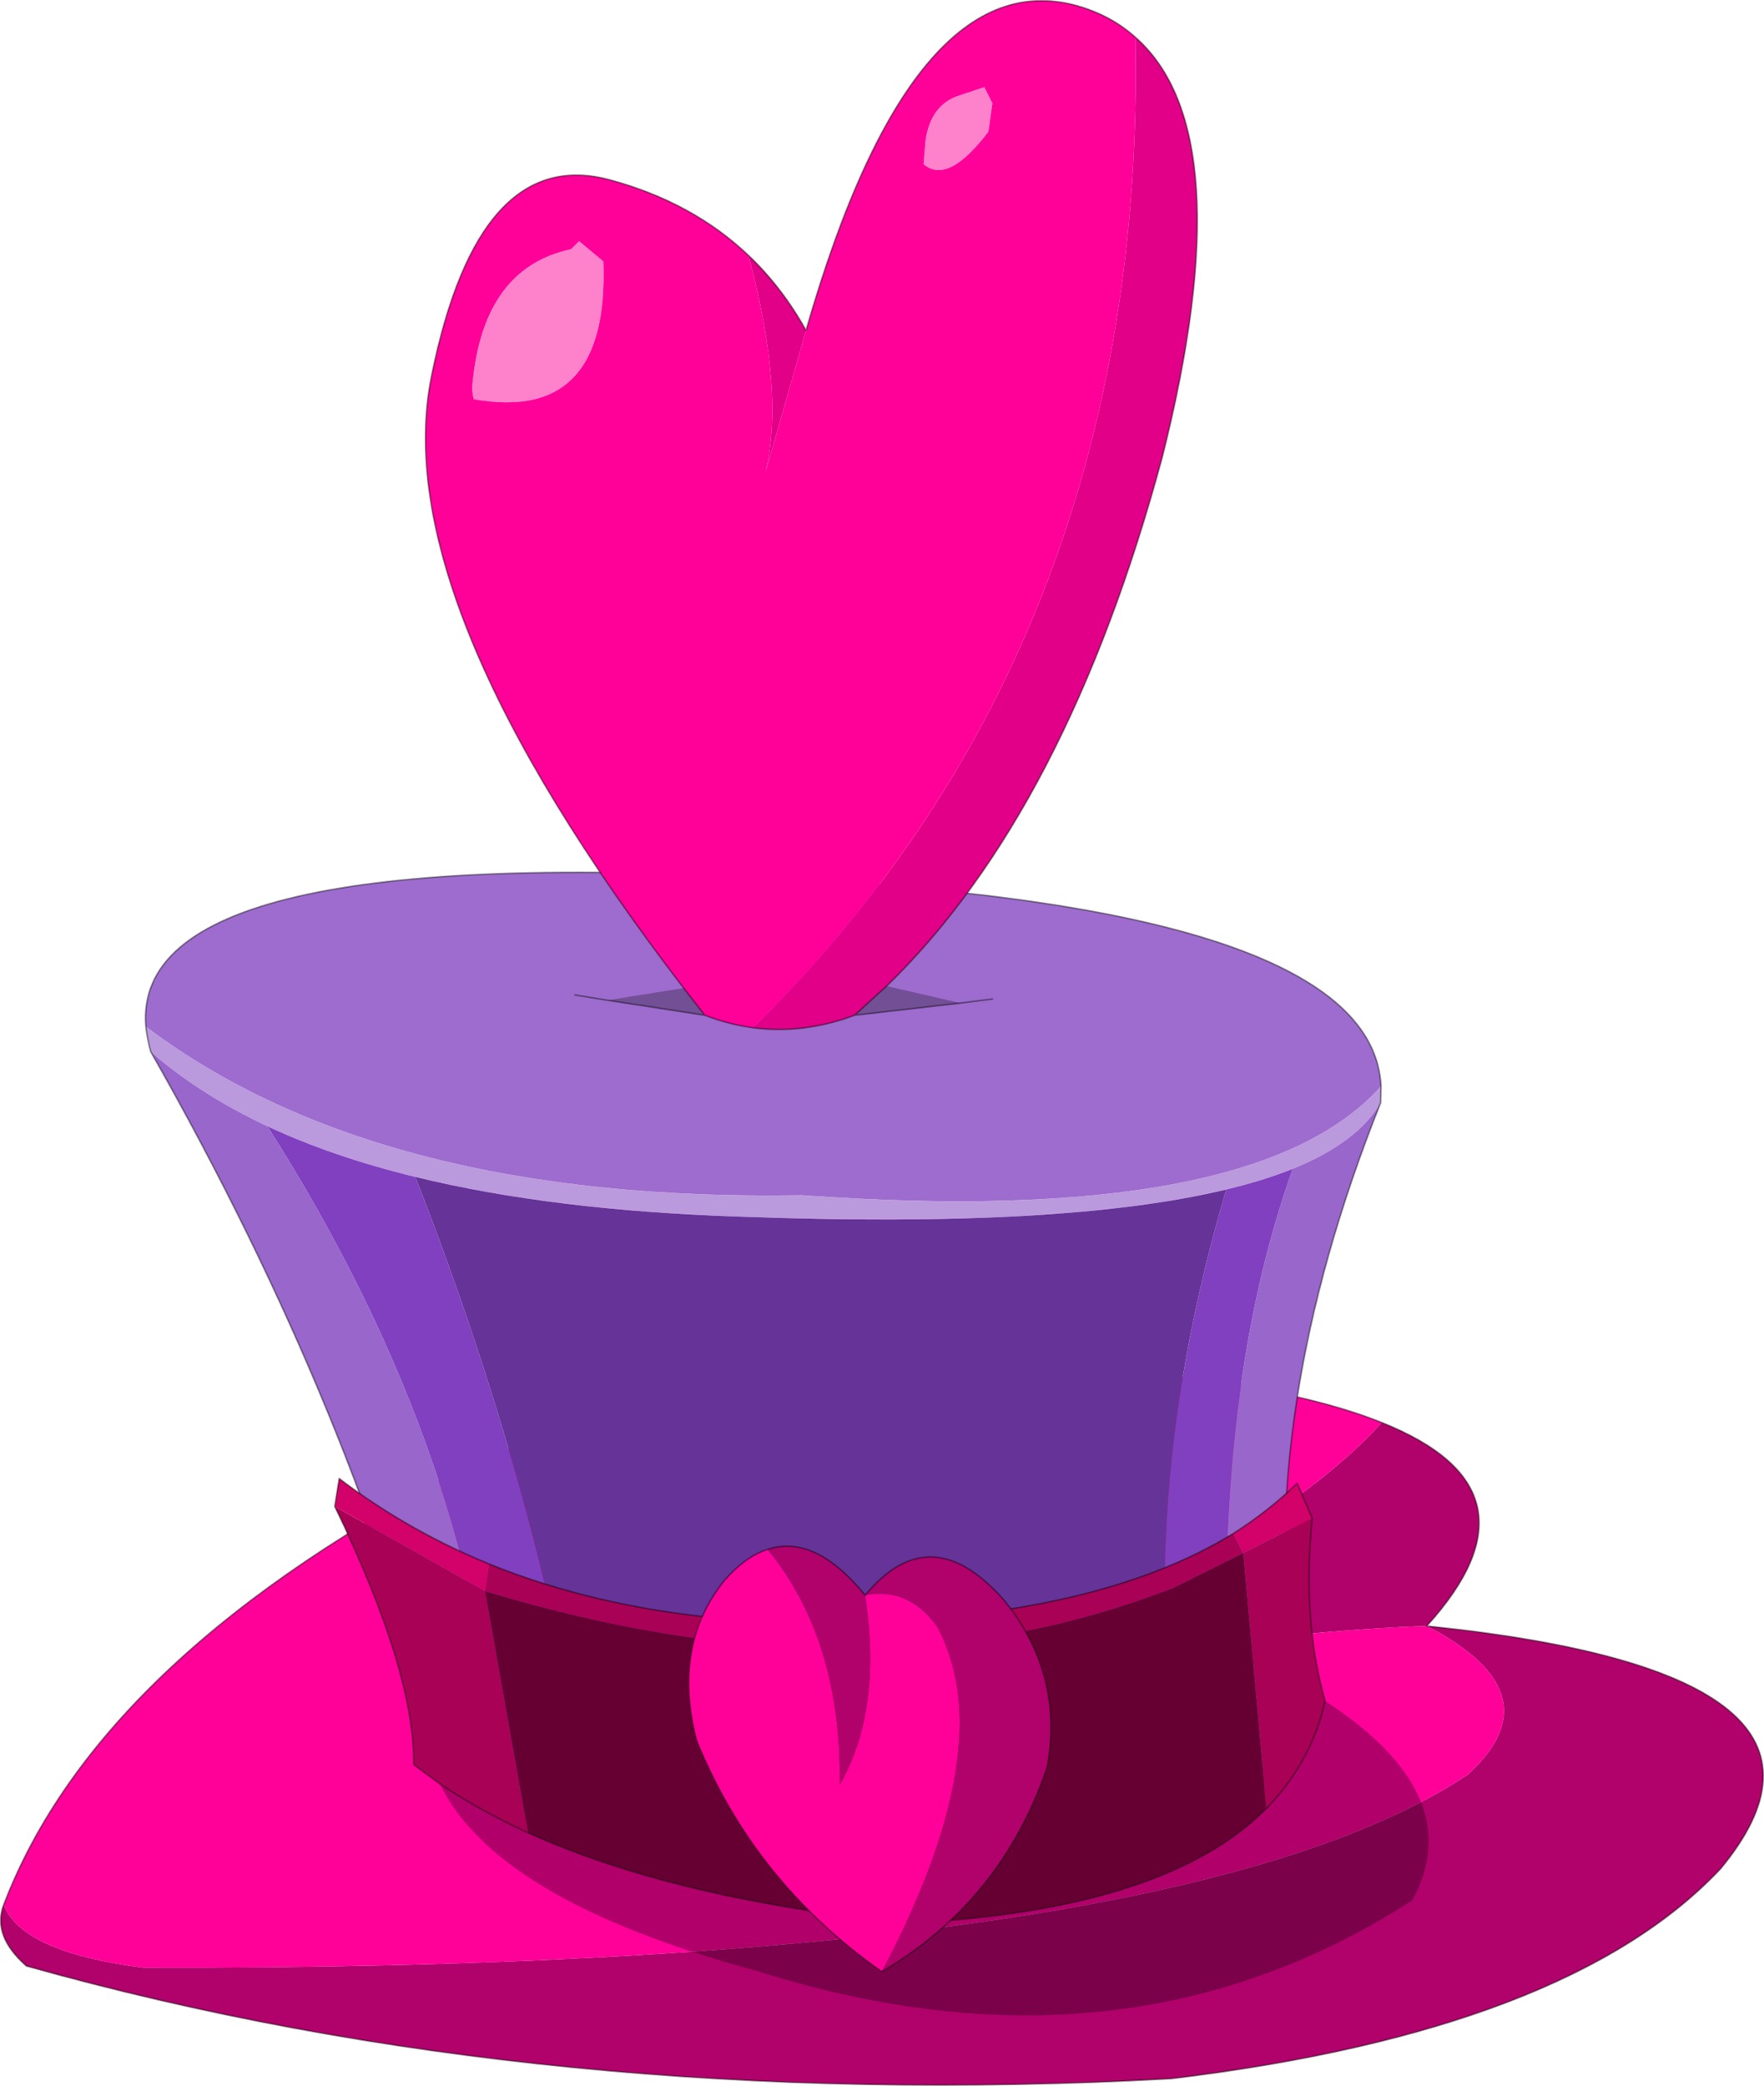 <?xml version="1.0"?>
<svg xmlns="http://www.w3.org/2000/svg" xmlns:xlink="http://www.w3.org/1999/xlink" width="217.65px" height="257.35px"><g transform="matrix(1, 0, 0, 1, -147.85, 62.4)"><use xlink:href="#object-0" width="217.65" height="257.35" transform="matrix(1, 0, 0, 1, 147.85, -62.4)"/></g><defs><g transform="matrix(1, 0, 0, 1, -147.85, 62.4)" id="object-0"><path fill-rule="evenodd" fill="#ff0099" stroke="none" d="M148.3 172.6Q160.1 141.65 206.7 117.85Q245.4 102.8 291.65 107.25Q308.8 109.25 318.35 113.1Q296.15 137.35 229.95 151.5Q295.4 139.05 323.9 138.2Q339.9 146.5 329 156.5Q292.85 180.7 165.5 180.35Q150.6 178.45 148.3 172.6"/><path fill-rule="evenodd" fill="#b1016b" stroke="none" d="M148.3 172.6Q150.6 178.45 165.5 180.35Q292.85 180.7 329 156.5Q339.9 146.5 323.9 138.2Q295.4 139.05 229.95 151.5Q296.15 137.35 318.35 113.1Q339.15 121.4 323.9 138.2Q380.2 143.95 360.15 168.15Q341.35 188.15 292.35 194.05Q215.5 198.25 151.1 180.15Q146.85 176.4 148.3 172.6"/><path fill="none" stroke="#000000" stroke-opacity="0.4" stroke-width="0.2" stroke-linecap="round" stroke-linejoin="round" d="M318.35 113.1Q308.8 109.25 291.65 107.25Q245.4 102.8 206.7 117.85Q160.1 141.65 148.3 172.6Q146.85 176.4 151.1 180.15Q215.5 198.25 292.35 194.05Q341.35 188.15 360.15 168.15Q380.2 143.95 323.9 138.2Q339.15 121.4 318.35 113.1"/><path fill-rule="evenodd" fill="#bb99dd" stroke="none" d="M318.25 71.6L318.2 73.65Q315.35 78.55 307.35 81.8Q303.75 83.25 299.15 84.35Q279.05 89.2 239.2 87.7Q216.05 86.95 199.1 82.8Q188.85 80.3 180.85 76.55Q172.45 72.6 166.45 67.35Q166 65.75 165.85 64.25Q194.65 85.95 246.75 85.05Q302.7 89.05 318.25 71.6"/><path fill-rule="evenodd" fill="#9966cc" stroke="none" d="M318.2 73.65Q302.95 111.85 307.35 143.8Q307.2 153.4 300.1 159.85Q296.25 112.85 307.35 81.8Q315.35 78.55 318.2 73.65M209.5 160.2Q204.6 157.6 202.45 154.85Q192 112.25 166.45 67.35Q172.45 72.6 180.85 76.55Q207.5 118.4 209.5 160.2"/><path fill-rule="evenodd" fill="#8040bf" stroke="none" d="M300.1 159.85Q297.7 162 294.45 163.85Q286.85 125.75 299.15 84.35Q303.75 83.25 307.35 81.8Q296.25 112.85 300.1 159.85M221.05 164.8Q214.1 162.6 209.5 160.2Q207.5 118.4 180.85 76.55Q188.85 80.3 199.1 82.8Q215.7 125.25 221.05 164.8"/><path fill-rule="evenodd" fill="#663399" stroke="none" d="M294.45 163.85Q282.25 170.75 258.6 172.35Q233.75 168.95 221.05 164.8Q215.7 125.25 199.1 82.8Q216.05 86.95 239.2 87.7Q279.05 89.2 299.15 84.35Q286.85 125.75 294.45 163.85"/><path fill-rule="evenodd" fill="#9d6cce" stroke="none" d="M165.85 64.25Q163.9 41.25 244.6 46.05Q317.15 49.65 318.25 71.6Q302.7 89.05 246.75 85.05Q194.65 85.95 165.85 64.25"/><path fill="none" stroke="#000000" stroke-opacity="0.4" stroke-width="0.2" stroke-linecap="round" stroke-linejoin="round" d="M318.25 71.6L318.2 73.65Q302.95 111.85 307.35 143.8Q307.2 153.4 300.1 159.85Q297.7 162 294.45 163.85Q282.25 170.75 258.6 172.35Q233.75 168.95 221.05 164.8Q214.1 162.6 209.5 160.2Q204.6 157.6 202.45 154.85Q192 112.25 166.45 67.35Q166 65.75 165.85 64.25Q163.9 41.25 244.6 46.05Q317.15 49.65 318.25 71.6"/><path fill-rule="evenodd" fill="#a90156" stroke="none" d="M207.7 133.9L208.2 130.55Q227.45 138.35 252.75 137.8Q283.3 137.05 300 126.8L301.25 129.2L292.75 133.45Q254.95 148.3 207.7 133.9L189.15 123.45Q199.05 143.85 198.9 155.3L202.1 157.65Q207 160.95 213 163.7L207.7 133.9M304.1 160.7L301.25 129.2L309.75 124.9Q308.5 137.65 311.35 147.45Q309.6 155.1 304.1 160.7"/><path fill-rule="evenodd" fill="#d2026a" stroke="none" d="M208.2 130.55L207.7 133.9L189.15 123.45L189.7 120Q198.1 126.4 208.2 130.55M301.25 129.2L300 126.8Q304.4 124 307.9 120.6L309.75 124.9L301.25 129.2"/><path fill-rule="evenodd" fill="#660033" stroke="none" d="M207.7 133.9Q254.95 148.3 292.75 133.45L301.25 129.2L304.1 160.7Q291.7 173.25 260 174.85Q231.3 172 213 163.7L207.7 133.9"/><path fill-rule="evenodd" fill="#000000" fill-opacity="0.302" stroke="none" d="M213 163.7Q231.3 172 260 174.85Q291.7 173.25 304.1 160.7Q309.6 155.1 311.35 147.45Q329.2 159.05 322.1 172.05Q286.35 195.1 241.05 180.7Q209.05 172.05 202.1 157.65Q207 160.95 213 163.7"/><path fill="none" stroke="#000000" stroke-opacity="0.4" stroke-width="0.2" stroke-linecap="round" stroke-linejoin="round" d="M300 126.8Q283.3 137.05 252.75 137.8Q227.45 138.35 208.2 130.55Q198.1 126.4 189.7 120L189.15 123.45Q199.05 143.85 198.9 155.3L202.1 157.65Q207 160.95 213 163.7Q231.3 172 260 174.85Q291.7 173.25 304.1 160.7Q309.6 155.1 311.35 147.45Q308.5 137.65 309.75 124.9L307.9 120.6Q304.4 124 300 126.8"/><path fill-rule="evenodd" fill="#ff0099" stroke="none" d="M256.65 180.85Q240.9 169.8 233.8 152.35Q230.75 140.6 237.25 132.55Q239.85 129.6 242.55 128.75Q251.75 140.05 251.45 157.8Q256.75 148.6 254.6 134.4Q259.95 133.4 263.45 138.25Q271.45 152.9 256.65 180.85"/><path fill-rule="evenodd" fill="#b1016b" stroke="none" d="M256.65 180.85Q271.45 152.9 263.45 138.25Q259.95 133.4 254.6 134.4Q256.75 148.6 251.45 157.8Q251.75 140.05 242.55 128.75Q248.4 126.8 254.6 134.4Q262.7 124.6 271.85 135.15Q279.15 144.25 277.05 155.65Q271.45 172.15 256.65 180.85"/><path fill="none" stroke="#000000" stroke-opacity="0.4" stroke-width="0.2" stroke-linecap="round" stroke-linejoin="round" d="M242.55 128.75Q239.85 129.6 237.25 132.55Q230.75 140.6 233.8 152.35Q240.9 169.8 256.65 180.85Q271.45 172.15 277.05 155.65Q279.15 144.25 271.85 135.15Q262.7 124.6 254.6 134.4Q248.4 126.8 242.55 128.75"/><path fill-rule="evenodd" fill="#fe81cc" stroke="none" d="M206.15 -15.1Q207.5 -29.35 218.3 -31.65L219.3 -32.65L222.3 -30.15Q223.05 -10.15 206.3 -13.15Q206.05 -14.15 206.15 -15.1M269.3 -51.65L270.3 -49.65L269.8 -46.15Q264.8 -39.55 261.8 -42.15L262.05 -45.1Q262.7 -49.55 266.3 -50.65L269.3 -51.65"/><path fill-rule="evenodd" fill="#ff0099" stroke="none" d="M206.15 -15.1Q206.05 -14.15 206.3 -13.15Q223.05 -10.15 222.3 -30.15L219.3 -32.65L218.3 -31.65Q207.5 -29.35 206.15 -15.1M232.2 59.5Q195.45 11.55 201.1 -16.05Q206.9 -44.65 223.15 -40.2Q233.3 -37.45 240.2 -30.9Q244.7 -14.05 242.3 -4.15L247.3 -21.65Q260.85 -68.75 282 -61.3Q285.4 -60.1 287.95 -57.8Q289.3 16.6 240.8 64.4Q237.8 64 234.8 62.85L232.2 59.5M269.3 -51.65L266.3 -50.65Q262.7 -49.55 262.05 -45.1L261.8 -42.15Q264.8 -39.55 269.8 -46.15L270.3 -49.65L269.3 -51.65"/><path fill-rule="evenodd" fill="#e10087" stroke="none" d="M240.2 -30.9Q244.35 -26.95 247.3 -21.65L242.3 -4.15Q244.7 -14.05 240.2 -30.9M287.95 -57.8Q301.3 -46.05 291.3 -6.15Q279.5 37.65 257.25 59.25L253.3 62.85Q247.05 65.2 240.8 64.4Q289.3 16.6 287.95 -57.8"/><path fill-rule="evenodd" fill="#000000" fill-opacity="0.271" stroke="none" d="M257.25 59.25L266.35 61.35L253.3 62.85L257.25 59.25M222.8 61L232.2 59.5L234.8 62.85L222.8 61"/><path fill="none" stroke="#000000" stroke-opacity="0.4" stroke-width="0.2" stroke-linecap="round" stroke-linejoin="round" d="M232.2 59.5Q195.45 11.55 201.1 -16.05Q206.9 -44.65 223.15 -40.2Q233.3 -37.45 240.2 -30.9Q244.35 -26.95 247.3 -21.65Q260.85 -68.75 282 -61.3Q285.4 -60.1 287.95 -57.8Q301.3 -46.05 291.3 -6.15Q279.5 37.65 257.25 59.25L253.3 62.85L266.35 61.35L270.3 60.85M218.8 60.35L222.8 61L234.8 62.85L232.2 59.5M234.8 62.85Q237.8 64 240.8 64.4Q247.05 65.2 253.3 62.85"/></g></defs></svg>
